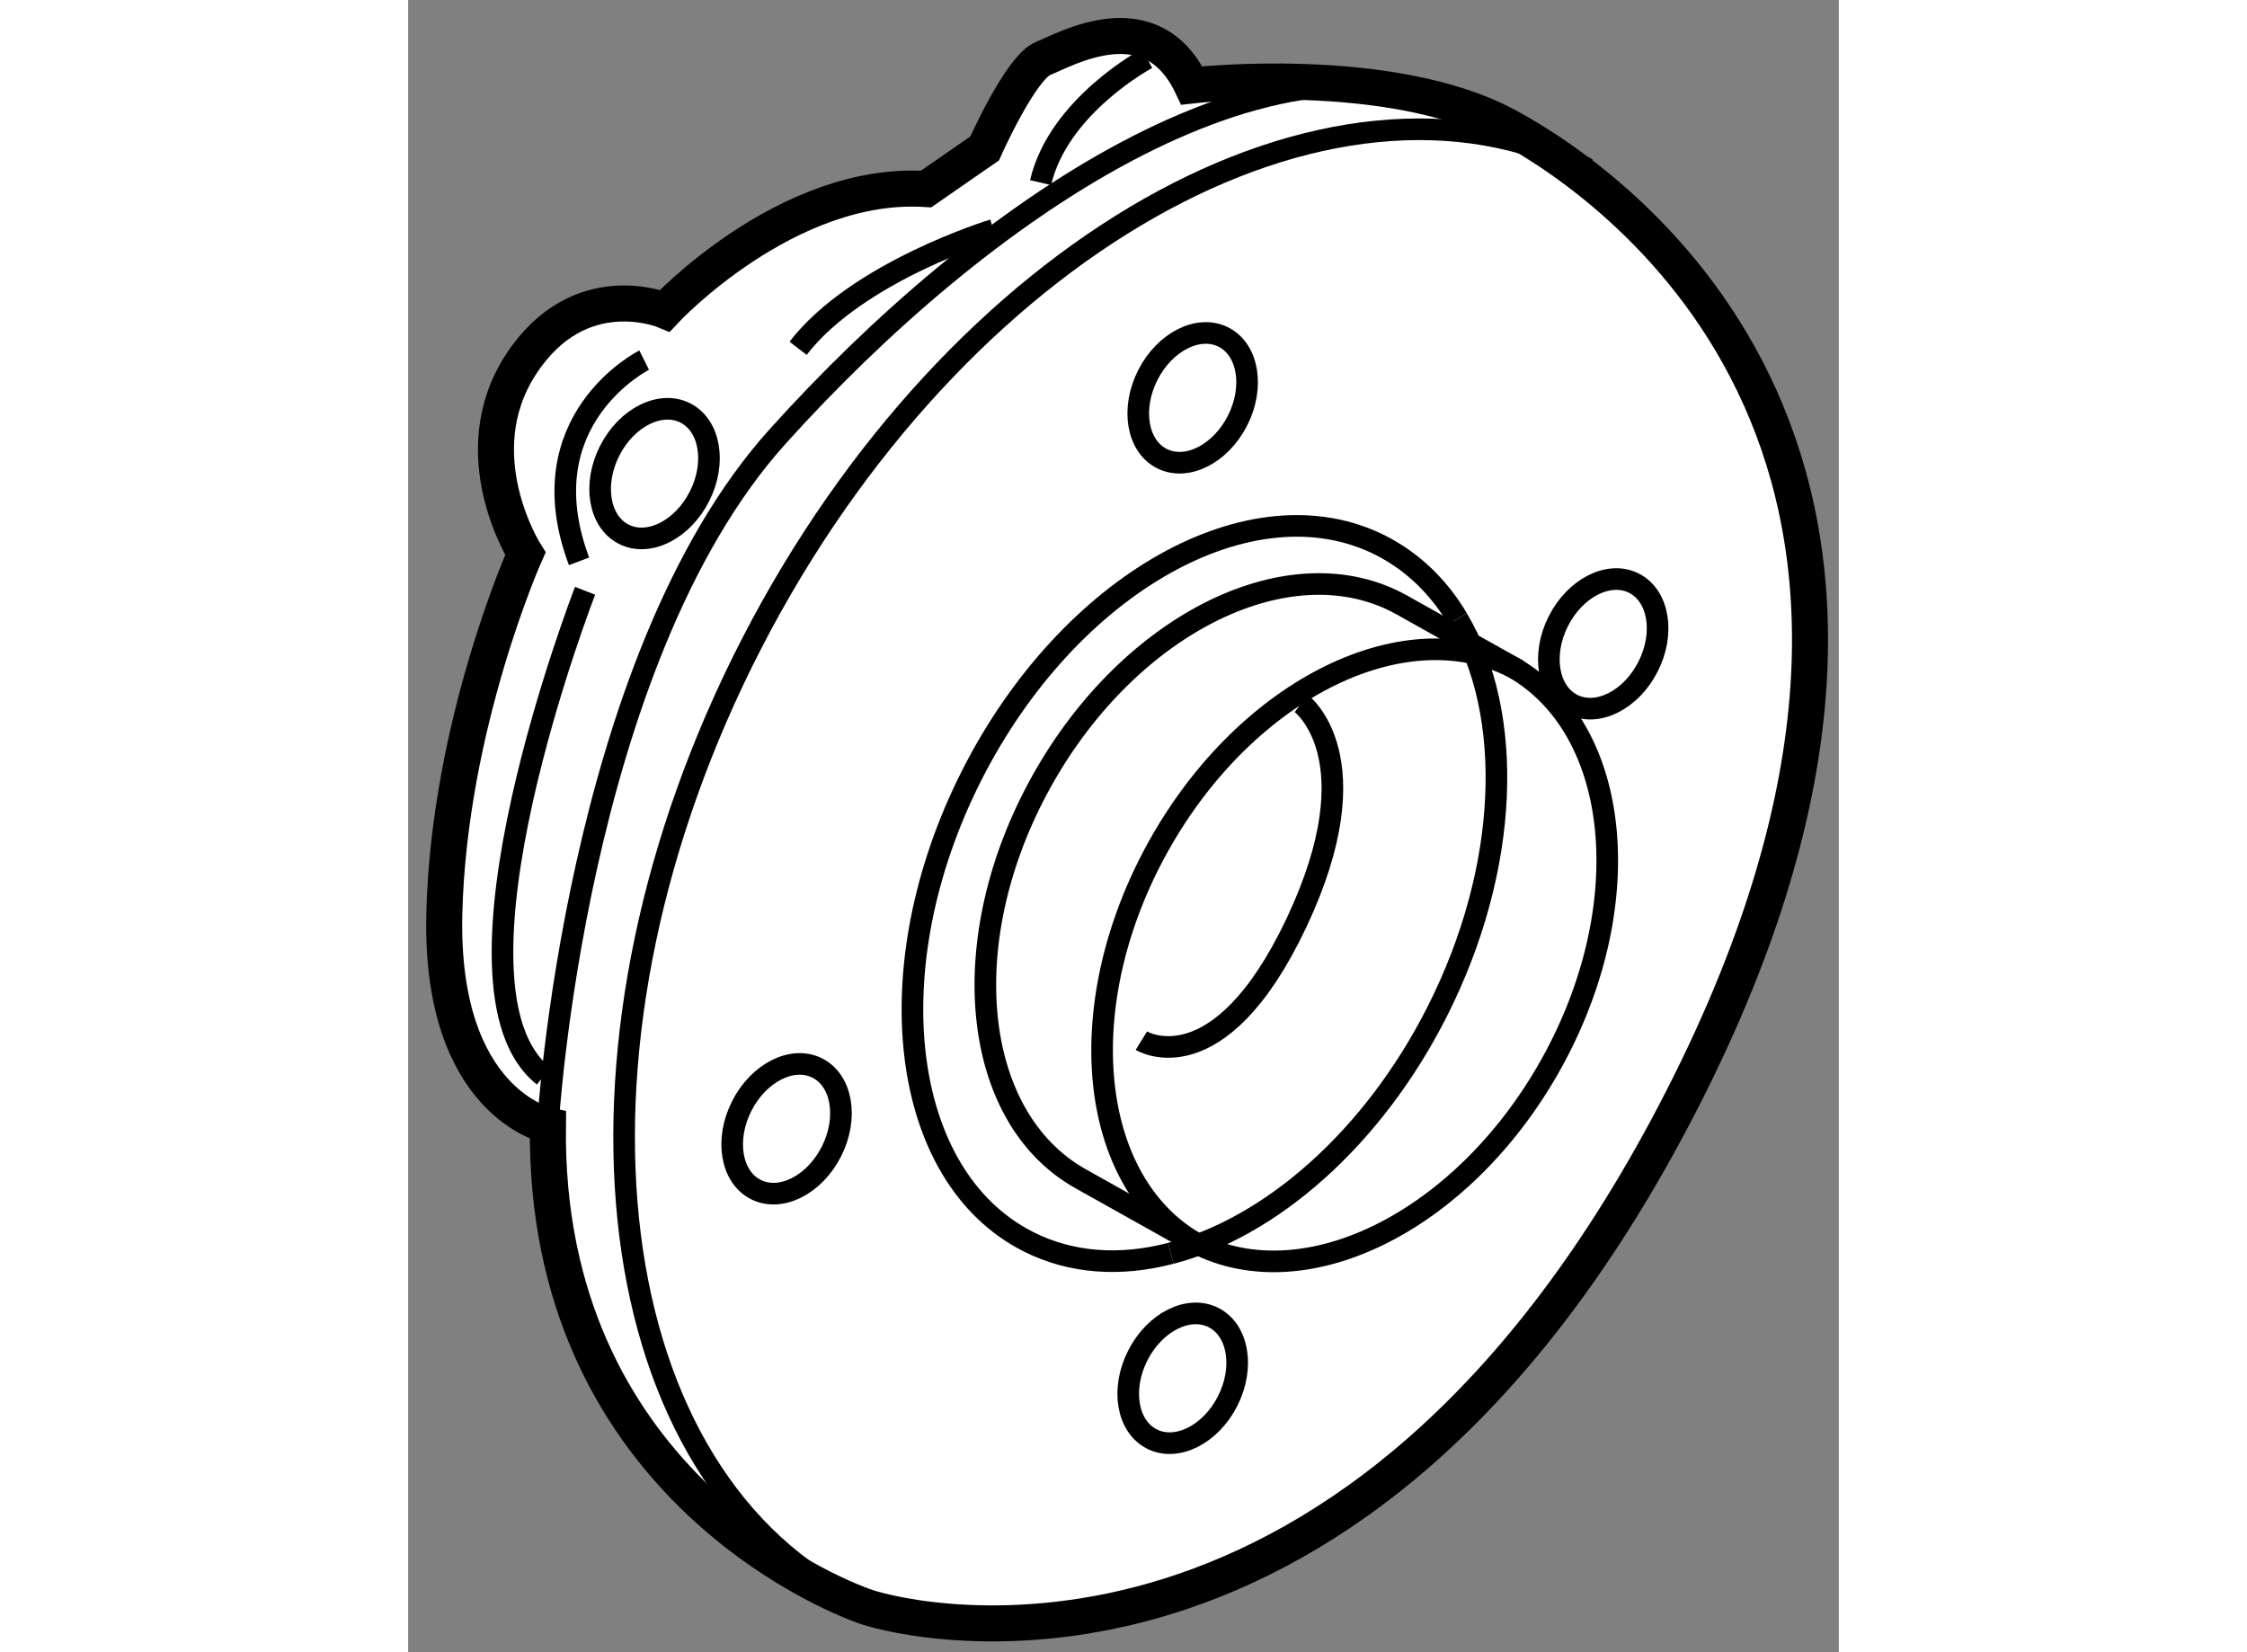 <?xml version="1.0" encoding="utf-8"?>
<!-- Generator: Adobe Illustrator 15.1.0, SVG Export Plug-In . SVG Version: 6.00 Build 0)  -->
<!DOCTYPE svg PUBLIC "-//W3C//DTD SVG 1.1//EN" "http://www.w3.org/Graphics/SVG/1.1/DTD/svg11.dtd">
<svg version="1.1" xmlns="http://www.w3.org/2000/svg" xmlns:xlink="http://www.w3.org/1999/xlink" x="0px" y="0px" width="244.8px"
	 height="180px" viewBox="122.374 29.251 19.86 22.935" enable-background="new 0 0 244.8 180" xml:space="preserve">
	
<rect x="122.374" y="29.251" width="19.86" height="22.935" fill="#808080" stroke="none"/>
	
<g><path fill="#FFFFFF" stroke="#000000" stroke-width="0.5" d="M125.938,33.563c0,0,1.688-1.813,3.625-1.688l0.813-0.563
				c0,0,0.5-1.125,0.813-1.25s1.5-0.813,2.063,0.375c0,0,2.75-0.313,4.375,0.563s6.938,4.688,2.438,13.5s-10.75,7.25-11.313,7.063
				s-4.5-1.813-4.438-6.688c0,0-1.5-0.313-1.438-2.938s1.125-5,1.125-5s-0.875-1.375-0.063-2.625S125.938,33.563,125.938,33.563z"></path><path fill="none" stroke="#000000" stroke-width="0.3" d="M137.787,38.555c-1.527-0.854-3.764,0.236-4.994,2.436
				c-1.23,2.2-0.99,4.675,0.535,5.529"></path><path fill="none" stroke="#000000" stroke-width="0.3" d="M137.695,38.505c1.528,0.854,1.769,3.331,0.538,5.529
				c-1.232,2.2-3.47,3.29-4.995,2.436l-1.527-0.855c-1.529-0.855-1.77-3.331-0.537-5.531c1.23-2.199,3.466-3.29,4.994-2.435
				L137.695,38.505z"></path><path fill="none" stroke="#000000" stroke-width="0.3" d="M138.748,31.596c-3.581-1.846-8.776,1.102-11.602,6.581
				c-2.824,5.481-2.211,11.422,1.369,13.267"></path><path fill="none" stroke="#000000" stroke-width="0.3" d="M132.632,30.062c0,0-1.231,0.655-1.479,1.724"></path><path fill="none" stroke="#000000" stroke-width="0.3" d="M130.498,32.442c0,0-1.891,0.576-2.711,1.644"></path><path fill="none" stroke="#000000" stroke-width="0.3" d="M125.65,34.25c0,0-1.643,0.822-0.904,2.793"></path><path fill="none" stroke="#000000" stroke-width="0.3" d="M124.83,37.452c0,0-2.137,5.505-0.576,6.736"></path><ellipse transform="matrix(0.892 0.452 -0.452 0.892 29.81 -53.004)" fill="none" stroke="#000000" stroke-width="0.3" cx="125.773" cy="35.852" rx="0.699" ry="0.944"></ellipse><ellipse transform="matrix(0.892 0.453 -0.453 0.892 30.127 -56.542)" fill="none" stroke="#000000" stroke-width="0.3" cx="133.248" cy="34.702" rx="0.698" ry="0.945"></ellipse><path fill="none" stroke="#000000" stroke-width="0.3" d="M132.96,46.649c-0.696,0.182-1.38,0.141-1.979-0.163
				c-1.785-0.904-2.136-3.801-0.785-6.47c1.352-2.668,3.895-4.097,5.679-3.194c0.447,0.228,0.804,0.577,1.067,1.018"></path><path fill="none" stroke="#000000" stroke-width="0.3" d="M136.941,37.841c0.788,1.322,0.73,3.45-0.283,5.453
				c-0.896,1.771-2.32,2.998-3.698,3.355"></path><ellipse transform="matrix(0.892 0.452 -0.452 0.892 32.22 -58.671)" fill="none" stroke="#000000" stroke-width="0.3" cx="139" cy="38.152" rx="0.698" ry="0.944"></ellipse><ellipse transform="matrix(0.892 0.453 -0.453 0.892 36.312 -55.021)" fill="none" stroke="#000000" stroke-width="0.3" cx="133.084" cy="48.338" rx="0.699" ry="0.945"></ellipse><ellipse transform="matrix(0.892 0.452 -0.452 0.892 34.04 -52.824)" fill="none" stroke="#000000" stroke-width="0.3" cx="127.664" cy="44.888" rx="0.698" ry="0.945"></ellipse><path fill="none" stroke="#000000" stroke-width="0.3" d="M134.77,39.015c0,0,1.018,0.751-0.065,3.046
				c-1.085,2.293-2.153,1.636-2.153,1.636"></path><path fill="none" stroke="#000000" stroke-width="0.3" d="M124.313,44.875c0,0,0.375-6.438,3.188-9.563s6.875-5.938,9.75-4.5"></path></g>


</svg>